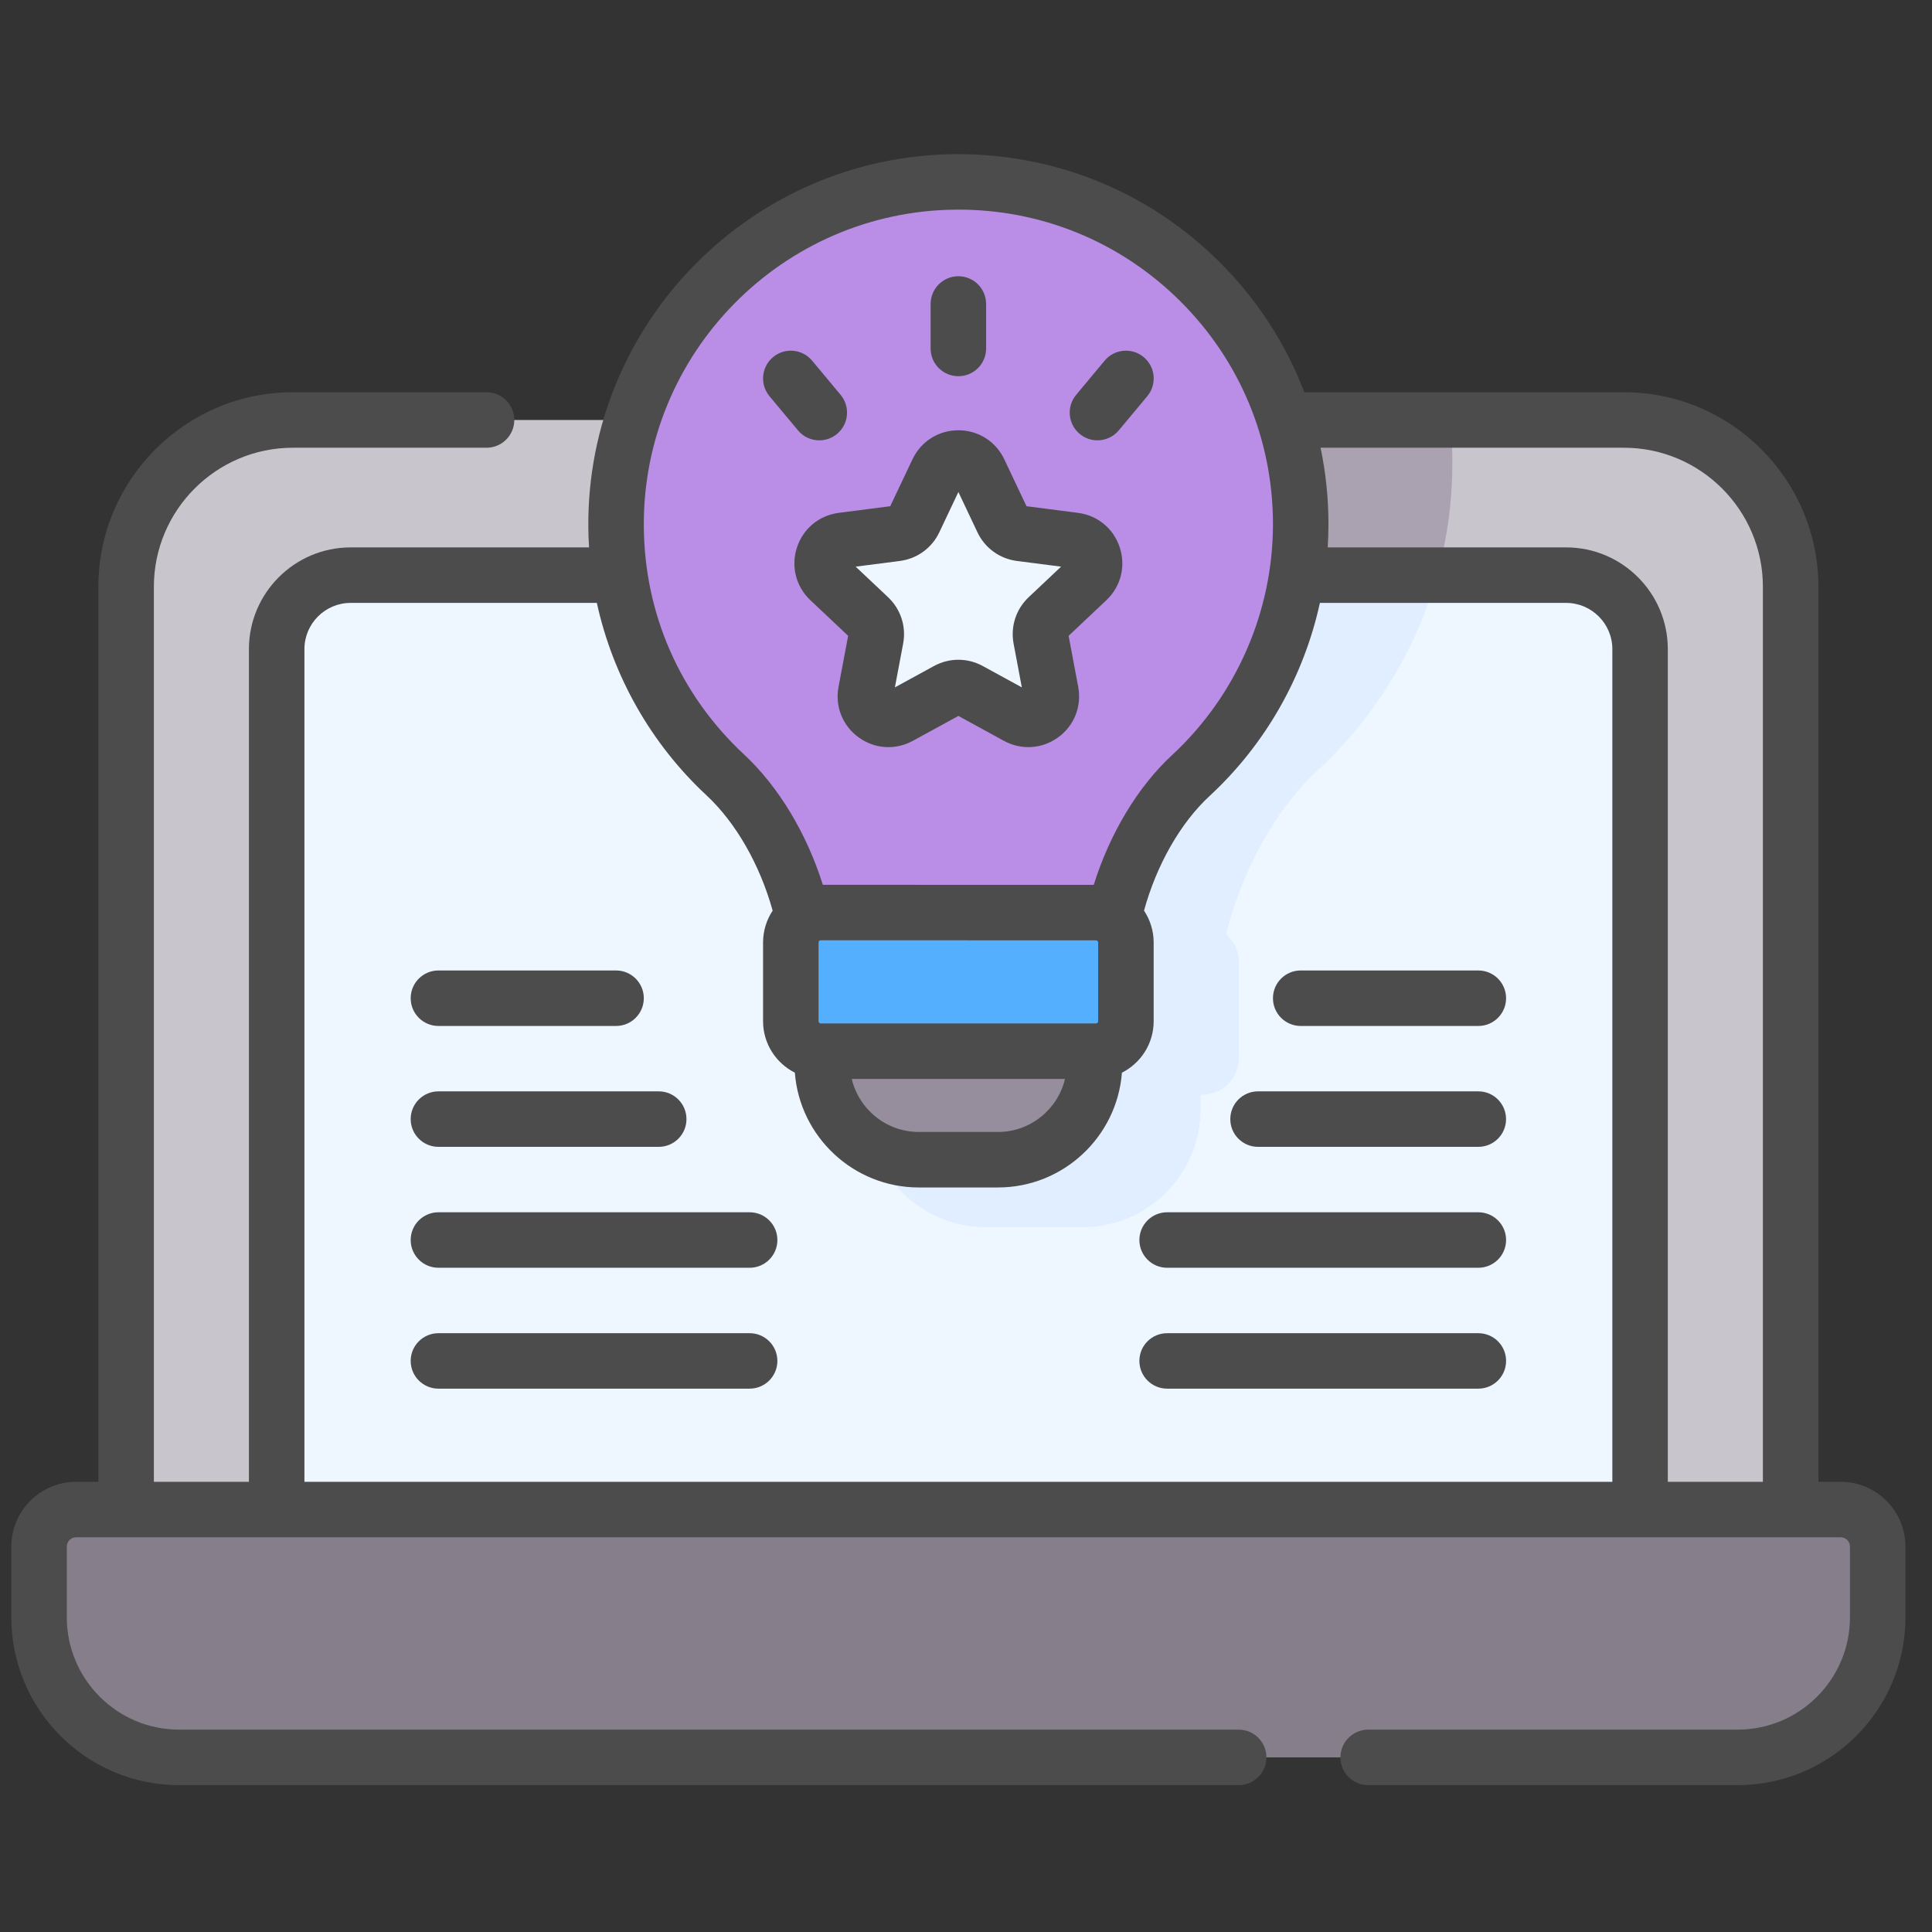 <svg width="51" height="51" viewBox="0 0 51 51" fill="none" xmlns="http://www.w3.org/2000/svg">
<rect x="0" y="0" width="51" height="51" fill="#333333" stroke="none"/>
<g clip-path="url(#clip0_90_3002)">
<path d="M42.866 11.087H7.731C5.3 11.087 3.329 13.058 3.329 15.489V39.848H47.268V15.489C47.268 13.058 45.297 11.087 42.866 11.087Z" fill="#C9C5CD"/>
<path d="M19.783 20.302C20.993 21.427 21.833 23.081 22.233 24.661C22.028 24.838 21.898 25.1 21.898 25.393V27.929C21.898 28.463 22.33 28.896 22.864 28.896H22.908V29.278C22.908 31 24.304 32.395 26.025 32.395H28.576C30.297 32.395 31.693 31 31.693 29.278V28.896H31.737C32.271 28.896 32.703 28.463 32.703 27.929V25.394C32.703 25.1 32.572 24.838 32.365 24.66C32.76 23.087 33.589 21.438 34.794 20.324C36.974 18.307 38.339 15.423 38.339 12.219C38.339 11.837 38.319 11.459 38.281 11.087H16.321C16.28 11.485 16.26 11.888 16.262 12.297C16.284 15.458 17.635 18.303 19.783 20.302Z" fill="#AAA1B1"/>
<path d="M43.294 39.848H7.304V17.135C7.304 16.057 8.178 15.182 9.257 15.182H41.341C42.42 15.182 43.294 16.057 43.294 17.135V39.848Z" fill="#EEF7FF"/>
<path d="M34.794 20.324C36.275 18.953 37.38 17.182 37.936 15.182H16.665C17.218 17.171 18.314 18.935 19.783 20.302C20.993 21.427 21.833 23.081 22.233 24.661C22.028 24.838 21.898 25.1 21.898 25.393V27.929C21.898 28.463 22.331 28.896 22.864 28.896H22.908V29.278C22.908 31 24.304 32.395 26.025 32.395H28.576C30.297 32.395 31.693 31 31.693 29.278V28.896H31.737C32.271 28.896 32.703 28.463 32.703 27.929V25.394C32.703 25.1 32.572 24.838 32.365 24.66C32.76 23.087 33.589 21.438 34.794 20.324Z" fill="#E0EEFF"/>
<path d="M45.87 46.391H4.728C2.686 46.391 1.031 44.736 1.031 42.694V40.825C1.031 40.285 1.468 39.848 2.008 39.848H48.59C49.129 39.848 49.566 40.285 49.566 40.825V42.694C49.566 44.736 47.911 46.391 45.87 46.391Z" fill="#867F8B"/>
<path d="M26.343 30.613H24.255C22.846 30.613 21.703 29.471 21.703 28.061V27.748H28.895V28.061C28.895 29.471 27.752 30.613 26.343 30.613Z" fill="#968E9C"/>
<path d="M19.145 20.455C20.151 21.392 20.846 22.775 21.167 24.088H29.428C29.745 22.781 30.43 21.401 31.433 20.473C33.218 18.822 34.335 16.461 34.335 13.838C34.335 8.824 30.253 4.765 25.23 4.802C20.262 4.838 16.228 8.933 16.262 13.902C16.28 16.489 17.386 18.819 19.145 20.455Z" fill="#BA8DE7"/>
<path d="M28.93 27.748H21.667C21.23 27.748 20.875 27.394 20.875 26.957V24.88C20.875 24.443 21.229 24.089 21.667 24.089C23.346 24.09 27.252 24.09 28.931 24.09C29.368 24.09 29.722 24.444 29.722 24.881V26.957C29.722 27.394 29.367 27.748 28.93 27.748Z" fill="#54AFFF"/>
<path d="M25.849 12.438L26.465 13.738C26.553 13.925 26.731 14.055 26.937 14.081L28.363 14.265C28.873 14.331 29.077 14.959 28.703 15.311L27.657 16.298C27.506 16.441 27.438 16.65 27.477 16.853L27.743 18.267C27.838 18.771 27.303 19.16 26.853 18.913L25.591 18.224C25.409 18.124 25.189 18.124 25.007 18.224L23.745 18.913C23.294 19.16 22.76 18.771 22.855 18.267L23.121 16.853C23.16 16.65 23.092 16.441 22.941 16.298L21.895 15.311C21.521 14.959 21.725 14.331 22.235 14.265L23.661 14.081C23.867 14.055 24.045 13.925 24.133 13.738L24.749 12.438C24.969 11.974 25.629 11.974 25.849 12.438Z" fill="#EEF7FF"/>
<path d="M25.299 9.931C25.703 9.931 26.031 9.604 26.031 9.199V8.025C26.031 7.62 25.703 7.292 25.299 7.292C24.894 7.292 24.566 7.62 24.566 8.025V9.199C24.566 9.604 24.894 9.931 25.299 9.931Z" fill="#4C4C4C"/>
<path d="M28.501 11.454C28.638 11.568 28.805 11.624 28.97 11.624C29.18 11.624 29.388 11.534 29.533 11.361L30.285 10.459C30.544 10.148 30.502 9.686 30.191 9.427C29.88 9.168 29.418 9.21 29.159 9.521L28.408 10.423C28.149 10.733 28.191 11.195 28.501 11.454Z" fill="#4C4C4C"/>
<path d="M21.065 11.361C21.209 11.534 21.418 11.624 21.628 11.624C21.793 11.624 21.959 11.568 22.096 11.454C22.407 11.195 22.449 10.733 22.19 10.423L21.438 9.521C21.179 9.21 20.717 9.168 20.407 9.427C20.096 9.686 20.054 10.148 20.313 10.459L21.065 11.361Z" fill="#4C4C4C"/>
<path d="M21.037 14.454C20.875 14.952 21.011 15.485 21.392 15.844L22.389 16.784L22.135 18.131C22.038 18.646 22.241 19.157 22.665 19.464C22.901 19.636 23.175 19.723 23.451 19.723C23.671 19.723 23.892 19.667 24.096 19.556L25.299 18.899L26.501 19.556C26.96 19.807 27.509 19.772 27.933 19.464C28.356 19.157 28.559 18.646 28.462 18.131L28.209 16.784L29.205 15.844C29.586 15.485 29.722 14.952 29.56 14.454C29.399 13.956 28.976 13.605 28.456 13.538L27.097 13.363L26.511 12.125C26.287 11.652 25.822 11.358 25.299 11.358C24.775 11.358 24.311 11.652 24.087 12.125L23.5 13.363L22.141 13.538C21.622 13.605 21.198 13.956 21.037 14.454ZM23.754 14.808C24.21 14.749 24.599 14.466 24.795 14.052L25.299 12.988L25.802 14.051C25.998 14.466 26.388 14.749 26.843 14.808L28.01 14.958L27.154 15.765C26.82 16.081 26.672 16.538 26.756 16.989L26.974 18.145L25.942 17.581C25.741 17.471 25.52 17.416 25.299 17.416C25.078 17.416 24.857 17.471 24.655 17.581L23.623 18.145L23.841 16.989C23.926 16.538 23.777 16.081 23.443 15.765L22.587 14.958L23.754 14.808Z" fill="#4C4C4C"/>
<path d="M48.59 39.116H48.001V15.489C48.001 12.658 45.697 10.354 42.866 10.354H34.431C33.943 9.074 33.183 7.9 32.181 6.905C30.319 5.057 27.849 4.054 25.225 4.069C19.842 4.109 15.493 8.522 15.53 13.907C15.531 14.088 15.538 14.269 15.55 14.45H9.257C7.776 14.45 6.571 15.655 6.571 17.136V39.116H4.062V15.489C4.062 13.466 5.708 11.819 7.732 11.819H12.844C13.248 11.819 13.576 11.491 13.576 11.087C13.576 10.682 13.248 10.354 12.844 10.354H7.732C4.9 10.354 2.597 12.658 2.597 15.489V39.116H2.008C1.066 39.116 0.299 39.883 0.299 40.825V42.694C0.299 45.136 2.286 47.123 4.728 47.123H32.698C33.103 47.123 33.431 46.795 33.431 46.391C33.431 45.986 33.103 45.658 32.698 45.658H4.728C3.094 45.658 1.764 44.329 1.764 42.694V40.825C1.764 40.69 1.873 40.581 2.008 40.581H48.59C48.724 40.581 48.834 40.69 48.834 40.825V42.694C48.834 44.329 47.504 45.658 45.87 45.658H36.117C35.712 45.658 35.384 45.986 35.384 46.391C35.384 46.795 35.712 47.123 36.117 47.123H45.87C48.312 47.123 50.299 45.136 50.299 42.694V40.825C50.299 39.883 49.532 39.116 48.59 39.116ZM25.236 5.534C27.465 5.516 29.566 6.373 31.149 7.944C32.731 9.515 33.603 11.608 33.603 13.838C33.603 16.145 32.631 18.368 30.936 19.936C30.037 20.767 29.297 22 28.872 23.358C27.181 23.358 23.409 23.358 21.721 23.357C21.294 21.999 20.55 20.762 19.644 19.919C17.951 18.345 17.011 16.206 16.995 13.897C16.963 9.319 20.66 5.568 25.236 5.534ZM28.931 24.823C28.963 24.823 28.989 24.849 28.989 24.881V26.957C28.989 26.99 28.963 27.016 28.93 27.016H28.895H21.703H21.667C21.634 27.016 21.608 26.99 21.608 26.957V24.88C21.608 24.874 21.608 24.856 21.625 24.838C21.642 24.821 21.66 24.821 21.666 24.821C23.346 24.822 27.252 24.823 28.931 24.823ZM28.113 28.481C27.924 29.282 27.202 29.881 26.343 29.881H24.255C23.396 29.881 22.674 29.282 22.484 28.481H28.113ZM8.036 39.116V17.136C8.036 16.462 8.584 15.915 9.257 15.915H15.755C16.178 17.845 17.182 19.629 18.646 20.991C19.424 21.715 20.058 22.822 20.396 24.039C20.232 24.286 20.143 24.576 20.143 24.881V26.957C20.143 27.551 20.485 28.065 20.982 28.316C21.112 30.008 22.53 31.346 24.255 31.346H26.343C28.068 31.346 29.486 30.009 29.616 28.316C30.113 28.065 30.454 27.551 30.454 26.957V24.882C30.454 24.57 30.36 24.28 30.199 24.038C30.534 22.823 31.163 21.721 31.931 21.011C33.408 19.645 34.418 17.855 34.842 15.915H41.341C42.014 15.915 42.562 16.463 42.562 17.136V39.116H8.036V39.116ZM44.026 39.116V17.136C44.026 15.655 42.822 14.45 41.341 14.45H35.048C35.06 14.247 35.068 14.043 35.068 13.838C35.068 13.151 34.997 12.476 34.86 11.819H42.866C44.89 11.819 46.536 13.466 46.536 15.489V39.116H44.026Z" fill="#4C4C4C"/>
<path d="M11.574 27.083H16.262C16.667 27.083 16.995 26.755 16.995 26.35C16.995 25.946 16.667 25.618 16.262 25.618H11.574C11.169 25.618 10.841 25.946 10.841 26.35C10.841 26.755 11.169 27.083 11.574 27.083Z" fill="#4C4C4C"/>
<path d="M11.574 30.274H17.389C17.793 30.274 18.121 29.946 18.121 29.542C18.121 29.137 17.793 28.809 17.389 28.809H11.574C11.169 28.809 10.841 29.137 10.841 29.542C10.841 29.946 11.169 30.274 11.574 30.274Z" fill="#4C4C4C"/>
<path d="M19.788 32.001H11.574C11.169 32.001 10.841 32.329 10.841 32.733C10.841 33.138 11.169 33.466 11.574 33.466H19.788C20.193 33.466 20.521 33.138 20.521 32.733C20.521 32.329 20.193 32.001 19.788 32.001Z" fill="#4C4C4C"/>
<path d="M19.788 35.193H11.574C11.169 35.193 10.841 35.52 10.841 35.925C10.841 36.329 11.169 36.657 11.574 36.657H19.788C20.193 36.657 20.521 36.329 20.521 35.925C20.521 35.52 20.193 35.193 19.788 35.193Z" fill="#4C4C4C"/>
<path d="M39.024 25.618H34.335C33.931 25.618 33.603 25.946 33.603 26.35C33.603 26.755 33.931 27.083 34.335 27.083H39.024C39.429 27.083 39.757 26.755 39.757 26.35C39.757 25.946 39.429 25.618 39.024 25.618Z" fill="#4C4C4C"/>
<path d="M39.024 28.809H33.209C32.804 28.809 32.477 29.137 32.477 29.542C32.477 29.946 32.804 30.274 33.209 30.274H39.024C39.428 30.274 39.756 29.946 39.756 29.542C39.756 29.137 39.428 28.809 39.024 28.809Z" fill="#4C4C4C"/>
<path d="M39.024 32.001H30.81C30.405 32.001 30.077 32.329 30.077 32.733C30.077 33.138 30.405 33.466 30.81 33.466H39.024C39.429 33.466 39.757 33.138 39.757 32.733C39.757 32.329 39.429 32.001 39.024 32.001Z" fill="#4C4C4C"/>
<path d="M39.024 35.193H30.81C30.405 35.193 30.077 35.52 30.077 35.925C30.077 36.329 30.405 36.657 30.81 36.657H39.024C39.429 36.657 39.757 36.329 39.757 35.925C39.757 35.52 39.429 35.193 39.024 35.193Z" fill="#4C4C4C"/>
</g>
<defs>
<clipPath id="clip0_90_3002">
<rect width="50" height="50" fill="white" transform="translate(0.299 0.596)"/>
</clipPath>
</defs>
</svg>

